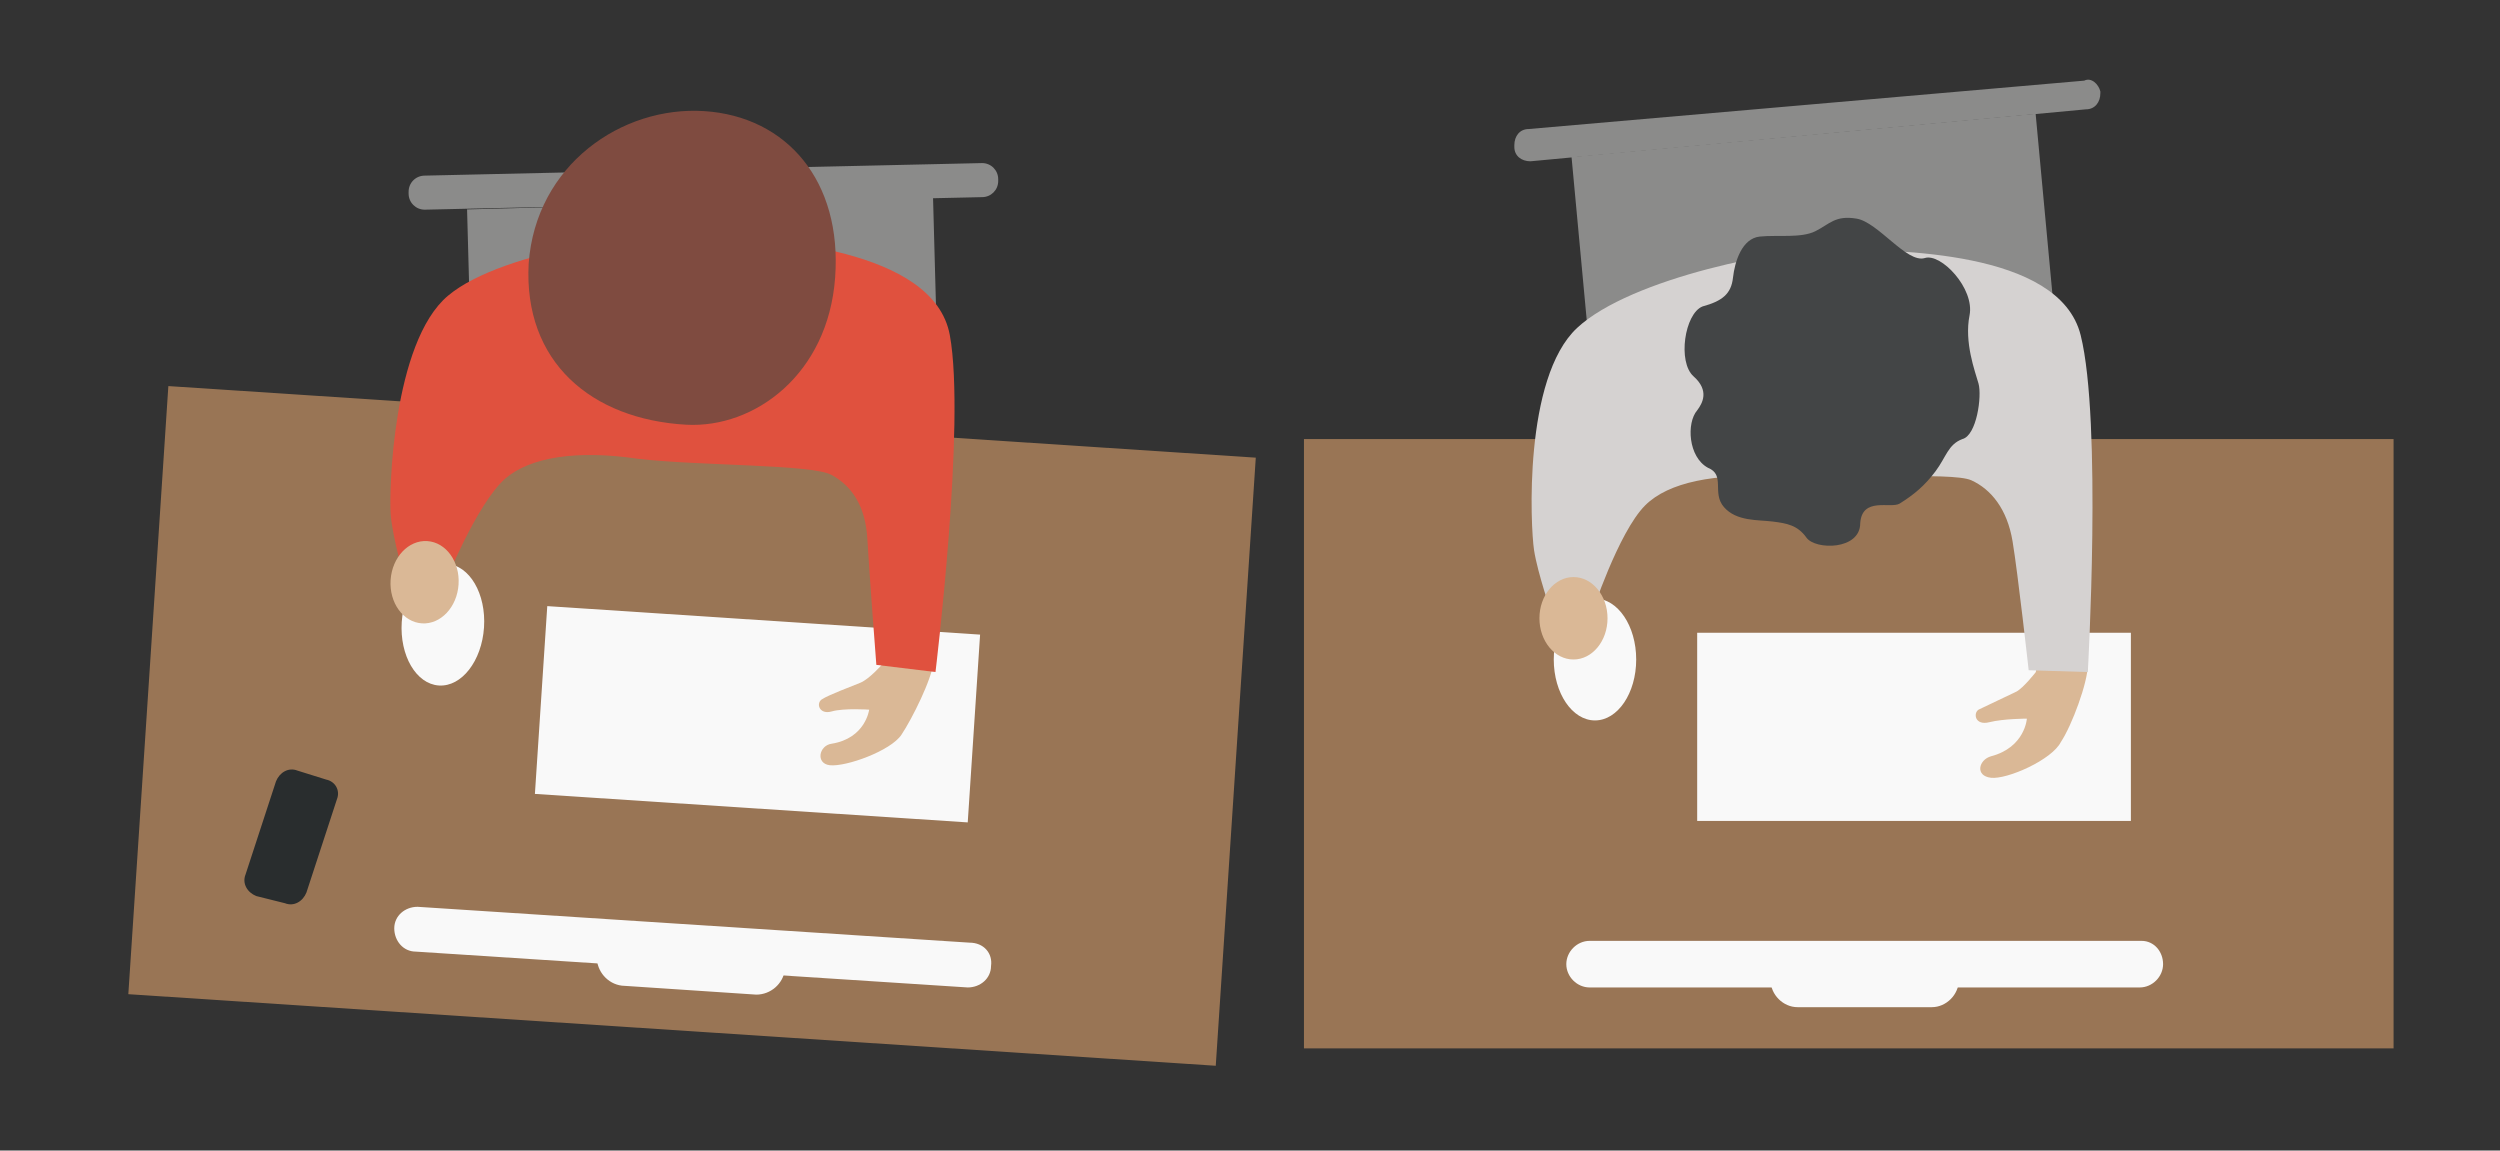 <?xml version="1.0" encoding="UTF-8"?> <!-- Generator: Adobe Illustrator 22.0.0, SVG Export Plug-In . SVG Version: 6.00 Build 0) --> <svg xmlns="http://www.w3.org/2000/svg" xmlns:xlink="http://www.w3.org/1999/xlink" id="Layer_1" x="0px" y="0px" viewBox="0 0 139.5 64.2" style="enable-background:new 0 0 139.5 64.2;" xml:space="preserve"><rect x="0" y="0" width="139.5" height="64.2" fill="#333333" stroke="none"/> <style type="text/css"> .st0{fill:#997555;} .st1{fill:#F9F9F9;} .st2{fill:#DAB896;} .st3{fill:#8B8B8A;} .st4{fill:#D5D2D1;} .st5{fill:#434546;} .st6{fill:#E0513E;} .st7{fill:#7F4B40;} .st8{fill:#292D2E;} </style> <rect x="86.2" y="11.1" transform="matrix(6.123234e-17 -1 1 6.123234e-17 61.661 144.7)" class="st0" width="34" height="60.8"></rect> <rect x="101.6" y="28.5" transform="matrix(6.123234e-17 -1 1 6.123234e-17 66.203 147.408)" class="st1" width="10.5" height="24.2"></rect> <path class="st2" d="M113.6,37.5c0,0-0.7,0.9-1.1,1.1s-1.7,0.8-2.1,1c-0.3,0.2-0.2,0.9,0.6,0.7s2.1-0.2,2.1-0.2s-0.1,1.6-2,2.1 c-0.7,0.2-0.9,1.1,0,1.2s3.4-1,3.9-2c0.6-0.9,1.5-3.3,1.5-4.3s-2.8-0.3-2.8-0.3L113.6,37.5z"></path> <rect x="94.3" y="1.4" transform="matrix(-9.275194e-02 -0.996 0.996 -9.275194e-02 96.324 116.557)" class="st3" width="13.8" height="26"></rect> <path class="st4" d="M113.2,37.4l3.3,0.1c0,0,0.8-14-0.4-18.8s-10.5-4.7-13.5-4.8c-3-0.1-11.6,1.6-14.6,4.4s-2.6,11.1-2.4,12.4 c0.2,1.3,1,3.6,1,3.6l2.2,0c0,0,1.5-4.6,3-6.1c1.3-1.3,3.9-1.8,7.3-1.6c3.4,0.2,9.8-0.3,10.9,0.2s2,1.6,2.3,3.4 S113.2,37.4,113.2,37.4z"></path> <ellipse class="st1" cx="89" cy="36.8" rx="2.3" ry="3.4"></ellipse> <ellipse class="st2" cx="87.8" cy="34.5" rx="1.9" ry="2.3"></ellipse> <path class="st5" d="M94.7,22.9c0.3-0.4,0.7-1.1-0.2-1.9c-0.9-0.8-0.5-3.5,0.5-3.9c1.1-0.3,1.6-0.7,1.7-1.6c0.1-0.9,0.5-2.2,1.5-2.3 s2.3,0.1,3.1-0.3c0.8-0.4,1.1-0.9,2.3-0.7c1.2,0.2,2.8,2.5,3.8,2.2c0.9-0.3,2.8,1.7,2.5,3.2s0.3,3.1,0.5,3.8 c0.2,0.7-0.1,2.9-0.9,3.1c-0.8,0.3-0.9,1-1.5,1.8s-1.2,1.3-2,1.8c-0.5,0.3-2.1-0.4-2.2,1.1c0,1.5-2.5,1.5-3,0.8 c-0.5-0.7-1.1-0.8-1.9-0.9c-0.8-0.1-2,0-2.7-0.8c-0.7-0.8,0.1-1.8-0.9-2.2C94.2,25.5,94.1,23.6,94.7,22.9z"></path> <path class="st1" d="M120.7,53.8L120.7,53.8c0,0.7-0.6,1.3-1.3,1.3H88.7c-0.7,0-1.3-0.6-1.3-1.3l0,0c0-0.7,0.6-1.3,1.3-1.3h30.8 C120.2,52.5,120.7,53.1,120.7,53.8z"></path> <path class="st1" d="M109.3,54.7L109.3,54.7c0,0.8-0.7,1.5-1.5,1.5h-7.5c-0.8,0-1.5-0.7-1.5-1.5v0c0-0.8,0.7-1.5,1.5-1.5h7.5 C108.6,53.3,109.3,53.9,109.3,54.7z"></path> <rect x="32.3" y="5.2" transform="matrix(-2.714587e-02 -1 1 -2.714587e-02 22.114 57.927)" class="st3" width="13.8" height="26"></rect> <path class="st3" d="M55.7,10l0,0.1c0,0.5-0.4,0.9-0.9,0.9l-31.1,0.7c-0.5,0-0.9-0.4-0.9-0.9l0-0.1c0-0.5,0.4-0.9,0.9-0.9l31.1-0.7 C55.3,9.1,55.7,9.5,55.7,10z"></path> <rect x="21.6" y="10.1" transform="matrix(6.568890e-02 -0.998 0.998 6.568890e-02 -4.338 76.369)" class="st0" width="34" height="60.8"></rect> <rect x="37" y="27.7" transform="matrix(6.568890e-02 -0.998 0.998 6.568890e-02 -0.227 79.407)" class="st1" width="10.5" height="24.2"></rect> <path class="st2" d="M49.2,37.1c0,0-0.7,0.8-1.2,1c-0.5,0.2-1.8,0.7-2.1,0.9c-0.4,0.2-0.2,0.9,0.5,0.7s2.1-0.1,2.1-0.1 s-0.2,1.6-2.1,1.9c-0.7,0.1-0.9,1.1-0.1,1.2c0.9,0.1,3.4-0.8,4-1.7s1.7-3.1,1.8-4.1s-2.7-0.5-2.7-0.5L49.2,37.1z"></path> <path class="st6" d="M48.9,37.1l3.3,0.4c0,0,1.7-13.9,0.8-18.8c-0.9-4.9-10.2-5.3-13.2-5.6c-3-0.3-11.7,0.8-14.8,3.4 s-3.3,11-3.2,12.2c0.1,1.3,0.8,3.7,0.8,3.7l2.2,0.2c0,0,1.8-4.5,3.4-5.9c1.4-1.2,4-1.6,7.4-1.1c3.4,0.4,9.7,0.3,10.8,0.9 s1.9,1.7,2,3.6C48.5,31.9,48.9,37.1,48.9,37.1z"></path> <ellipse transform="matrix(6.568890e-02 -0.998 0.998 6.568890e-02 -11.64 57.222)" class="st1" cx="24.7" cy="34.8" rx="3.4" ry="2.3"></ellipse> <ellipse transform="matrix(6.568890e-02 -0.998 0.998 6.568890e-02 -10.3 54.006)" class="st2" cx="23.7" cy="32.5" rx="2.3" ry="1.9"></ellipse> <path class="st1" d="M55.3,53.9L55.3,53.9c0,0.7-0.6,1.2-1.3,1.2l-30.8-2c-0.7,0-1.2-0.6-1.2-1.3l0,0c0-0.7,0.6-1.2,1.3-1.2l30.8,2 C54.9,52.6,55.4,53.2,55.3,53.9z"></path> <path class="st1" d="M43.8,54.1L43.8,54.1c-0.1,0.8-0.8,1.4-1.6,1.4l-7.5-0.5c-0.8-0.1-1.4-0.8-1.4-1.6v0c0.1-0.8,0.8-1.4,1.6-1.4 l7.5,0.5C43.3,52.6,43.9,53.3,43.8,54.1z"></path> <path class="st7" d="M46.6,15.5c-0.4,5.4-4.5,8.4-8.3,8.2c-5.3-0.3-9.1-3.5-8.8-9c0.4-5.5,5.2-8.8,9.8-8.5S47,10.1,46.6,15.5z"></path> <path class="st8" d="M18.8,44.6l-1.7,5.2c-0.2,0.5-0.7,0.8-1.2,0.6L14.3,50c-0.5-0.2-0.8-0.7-0.6-1.2l1.7-5.2 c0.2-0.5,0.7-0.8,1.2-0.6l1.6,0.5C18.7,43.6,19,44.1,18.8,44.6z"></path> <path class="st3" d="M117.2,5.1l0,0.1c0,0.5-0.3,0.9-0.8,0.9L85.4,9c-0.5,0-0.9-0.3-0.9-0.8l0-0.1c0-0.5,0.3-0.9,0.8-0.9l31-2.7 C116.7,4.3,117.1,4.7,117.2,5.1z"></path> </svg> 